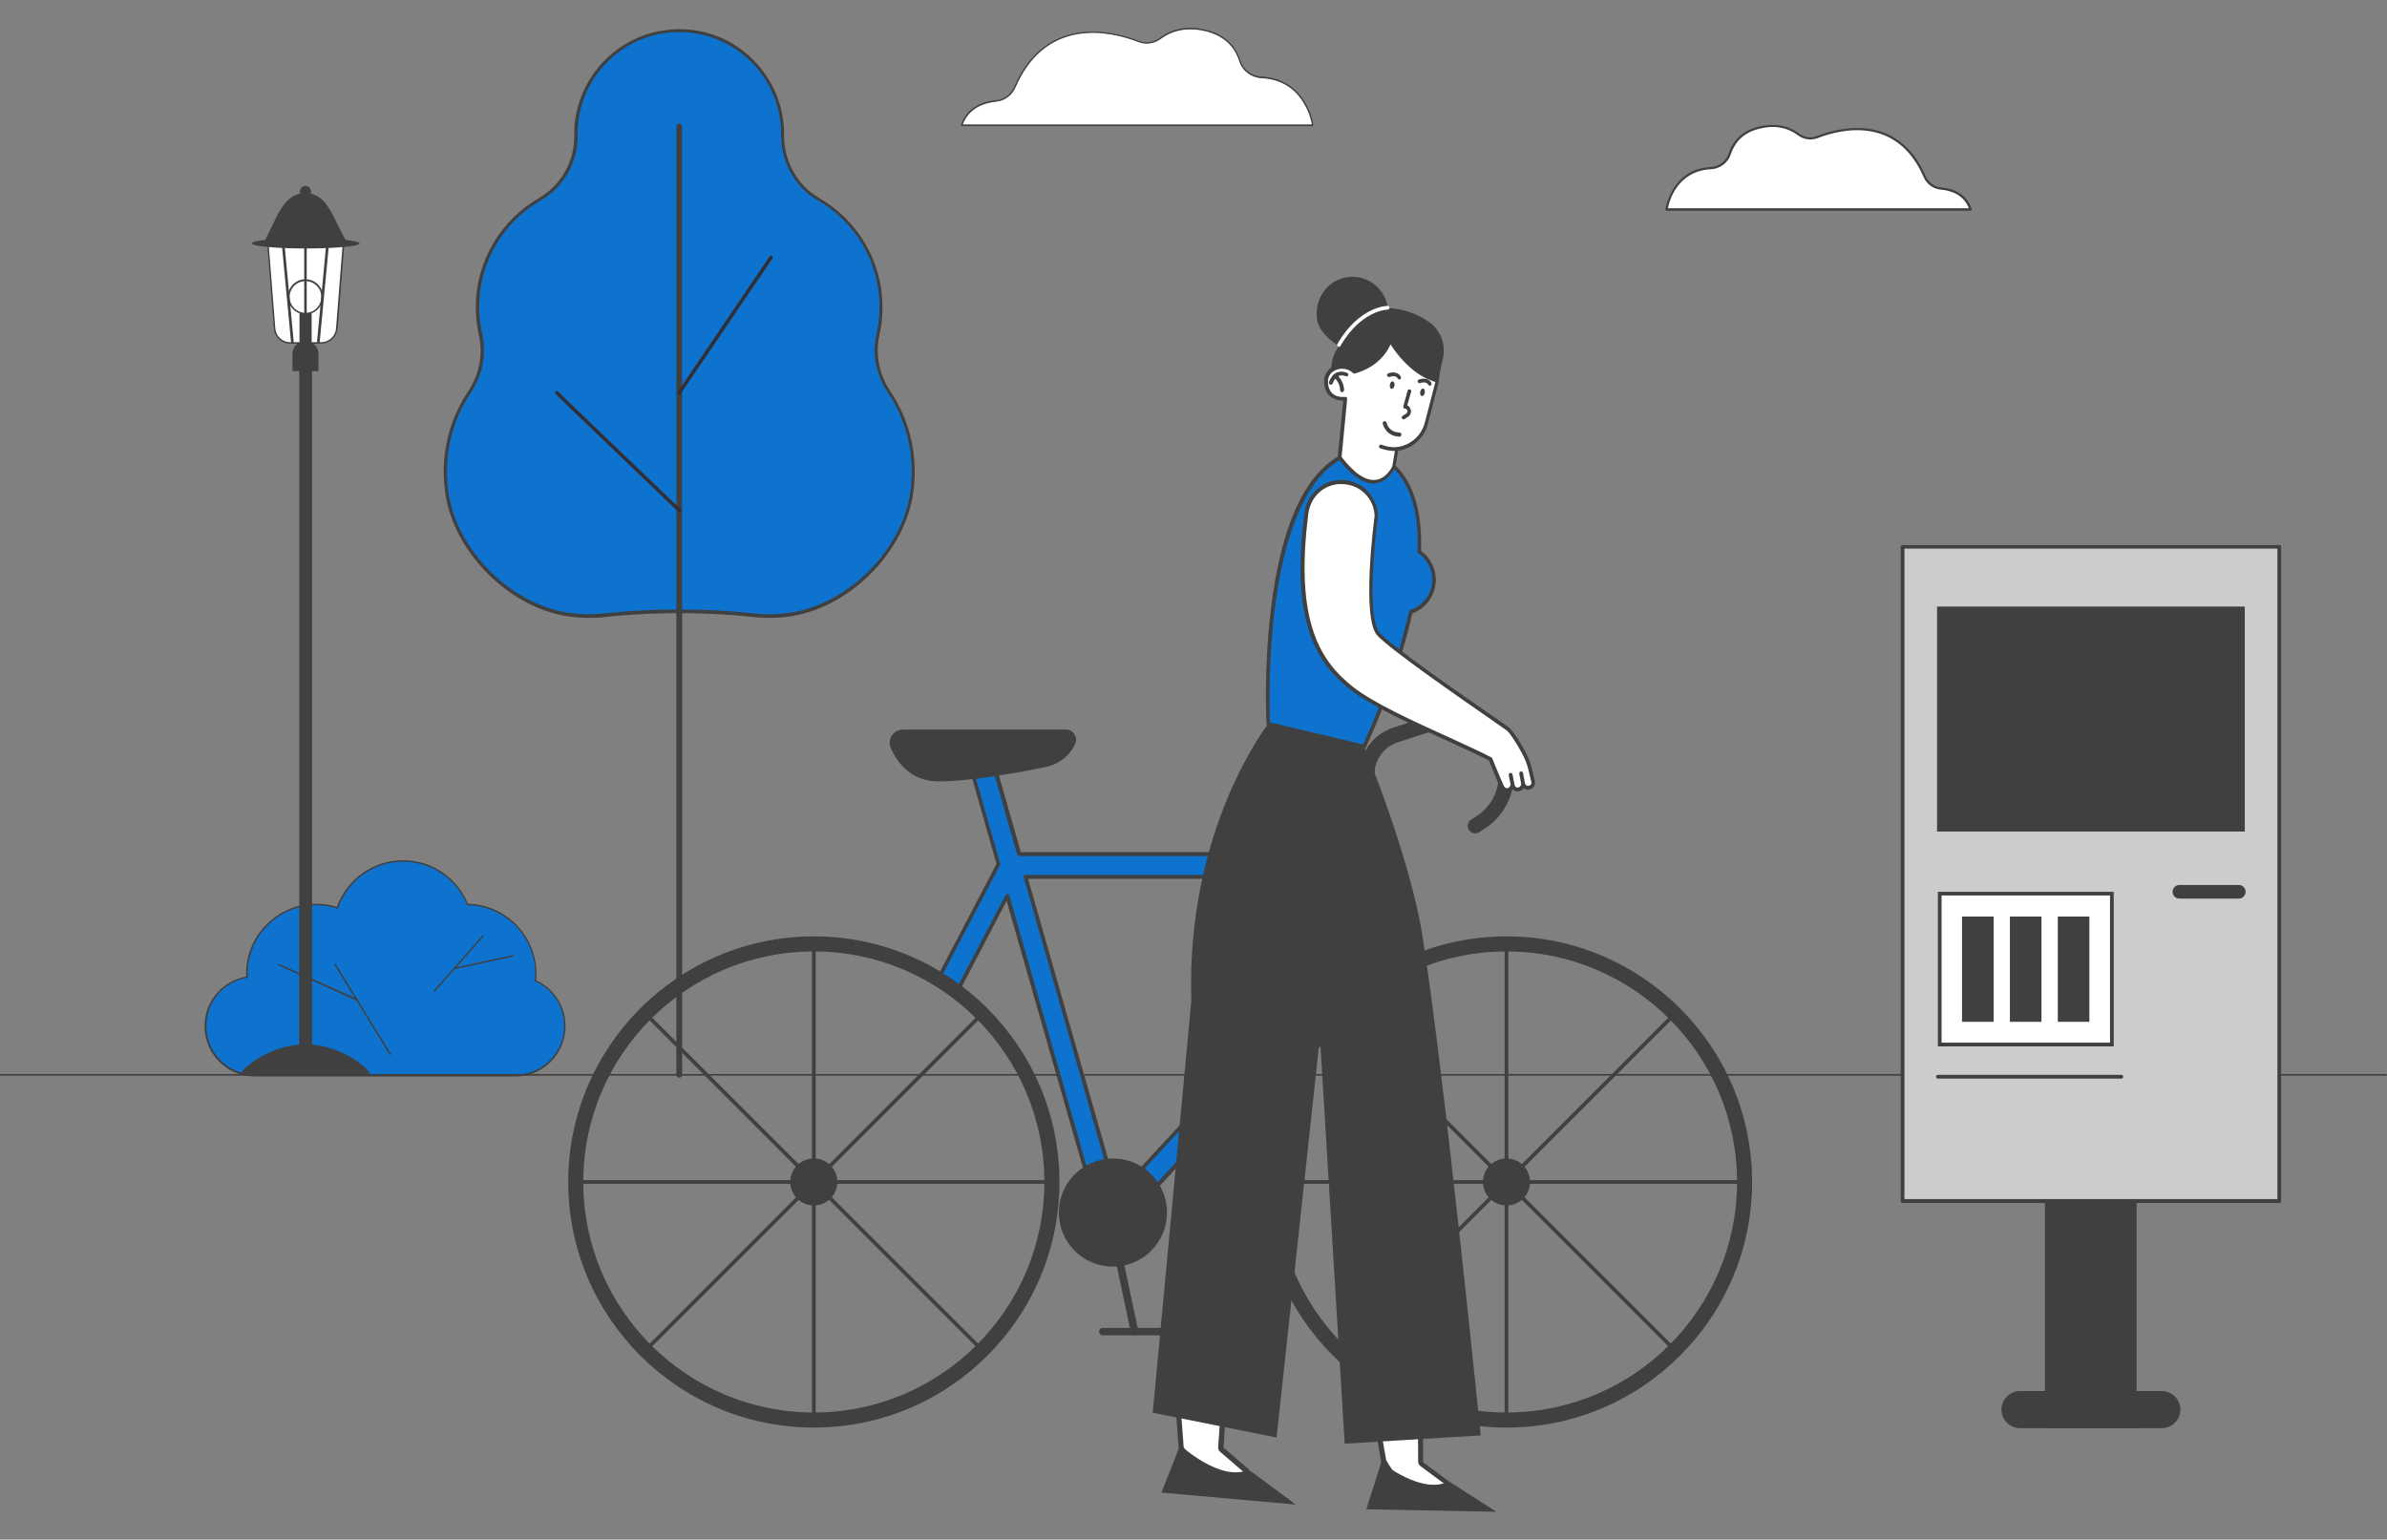 <?xml version="1.0" encoding="utf-8"?>
<!-- Generator: Adobe Illustrator 26.4.1, SVG Export Plug-In . SVG Version: 6.00 Build 0)  -->
<svg version="1.1" id="Layer_1" xmlns="http://www.w3.org/2000/svg" xmlns:xlink="http://www.w3.org/1999/xlink" x="0px" y="0px"
	 viewBox="0 0 1156.5 746" style="enable-background:new 0 0 1156.5 746;" xml:space="preserve">
<rect x="0" y="0" width="1156.5" height="746" fill="#808080" stroke="none"/>
<style type="text/css">
	.st0{fill:#7EB548;}
	.st1{fill:#404040;}
	.st2{fill:#FFFFFF;stroke:#000000;stroke-width:2;stroke-miterlimit:10;}
	.st3{display:none;}
	.st4{display:inline;}
	.st5{display:inline;clip-path:url(#SVGID_00000017486931192783620590000014731338454973291424_);}
	.st6{fill:#45B0B0;}
	.st7{fill:#53727C;}
	.st8{fill:#FFC2B6;}
	.st9{fill:#FF9B4C;}
	.st10{fill:none;stroke:#FFFFFF;stroke-width:0.808;stroke-miterlimit:10;}
	.st11{fill:#FFFFFF;}
	.st12{fill:none;stroke:#7AA1B5;stroke-width:0.808;stroke-miterlimit:10;}
	.st13{fill:#000D29;}
	.st14{fill:#F79F8B;}
	.st15{fill:none;stroke:#F79F8B;stroke-width:0.808;stroke-miterlimit:10;}
	.st16{clip-path:url(#SVGID_00000038411849743943878650000004776688745879905179_);fill:#FFFFFF;}
	.st17{clip-path:url(#SVGID_00000038411849743943878650000004776688745879905179_);fill:#1A1A1A;}
	.st18{clip-path:url(#SVGID_00000164516178922186372770000012187087836853320857_);fill:#FFFFFF;}
	.st19{clip-path:url(#SVGID_00000164516178922186372770000012187087836853320857_);fill:#1A1A1A;}
	.st20{fill:#2E2E2E;}
	.st21{fill:none;stroke:#53727C;stroke-width:0.808;stroke-miterlimit:10;}
	.st22{fill:#0D73CE;}
	.st23{fill:#E57C13;}
	.st24{fill:#312F35;}
	.st25{fill:none;stroke:#7EB548;stroke-width:5;stroke-linecap:round;stroke-linejoin:round;stroke-miterlimit:10;}
	.st26{clip-path:url(#SVGID_00000074417877787013546060000012573731348970636686_);fill:#FFFFFF;}
	.st27{clip-path:url(#SVGID_00000074417877787013546060000012573731348970636686_);fill:#034EA2;}
	.st28{clip-path:url(#SVGID_00000074417877787013546060000012573731348970636686_);fill:#FBED21;}
	.st29{clip-path:url(#SVGID_00000074417877787013546060000012573731348970636686_);}
	.st30{clip-path:url(#SVGID_00000152222217484221107680000006815699218139391914_);fill:#034EA2;}
	.st31{fill:#404040;stroke:#404040;stroke-width:0.75;stroke-miterlimit:10;}
	.st32{fill:#404040;stroke:#404040;stroke-width:2;stroke-miterlimit:10;}
	.st33{fill:#404040;stroke:#312F35;stroke-miterlimit:10;}
	.st34{fill:#CCCCCC;}
	.st35{fill:none;stroke:#0D73CE;stroke-width:5;stroke-linecap:round;stroke-linejoin:round;stroke-miterlimit:10;}
	.st36{clip-path:url(#SVGID_00000042737173527168870540000008196290275899646084_);fill:#FFFFFF;}
	.st37{clip-path:url(#SVGID_00000042737173527168870540000008196290275899646084_);fill:#034EA2;}
	.st38{clip-path:url(#SVGID_00000042737173527168870540000008196290275899646084_);fill:#FBED21;}
	.st39{clip-path:url(#SVGID_00000042737173527168870540000008196290275899646084_);}
	.st40{clip-path:url(#SVGID_00000100349232133376288550000007940031133257810867_);fill:#034EA2;}
	.st41{fill:none;stroke:#E57C13;stroke-width:5;stroke-linecap:round;stroke-linejoin:round;stroke-miterlimit:10;}
	.st42{clip-path:url(#SVGID_00000181767820022608246830000000470774074903107748_);fill:#FFFFFF;}
	.st43{clip-path:url(#SVGID_00000181767820022608246830000000470774074903107748_);fill:#034EA2;}
	.st44{clip-path:url(#SVGID_00000181767820022608246830000000470774074903107748_);fill:#FBED21;}
	.st45{clip-path:url(#SVGID_00000181767820022608246830000000470774074903107748_);}
	.st46{clip-path:url(#SVGID_00000127038854856002554790000018427008474864736914_);fill:#034EA2;}
	.st47{fill:#E6E6E6;}
	.st48{fill:none;stroke:#404040;stroke-width:1.75;stroke-linecap:round;stroke-linejoin:round;stroke-miterlimit:10;}
	.st49{clip-path:url(#SVGID_00000047038866755664004380000014572027366926987943_);}
	.st50{fill:#D8E5FF;}
	.st51{opacity:0.71;fill:#E6E6E6;}
	.st52{fill:#C5D9FF;}
	.st53{fill:url(#SVGID_00000089566971413896181800000005816857493276352170_);}
	.st54{fill:#0D73CE;stroke:#000000;stroke-width:2;stroke-miterlimit:10;}
	.st55{fill:#404040;stroke:#312F35;stroke-width:2;stroke-miterlimit:10;}
	.st56{fill:#FFFFFF;stroke:#404040;stroke-miterlimit:10;}
	.st57{fill:#404040;stroke:#404040;stroke-miterlimit:10;}
	.st58{fill:#FFFFFF;stroke:#404040;stroke-width:4.6;stroke-linecap:round;stroke-linejoin:round;stroke-miterlimit:10;}
	.st59{clip-path:url(#SVGID_00000106833995489342566810000016689709247626377118_);fill:#FFFFFF;}
	.st60{clip-path:url(#SVGID_00000106833995489342566810000016689709247626377118_);fill:#034EA2;}
	.st61{clip-path:url(#SVGID_00000106833995489342566810000016689709247626377118_);fill:#FBED21;}
	.st62{clip-path:url(#SVGID_00000106833995489342566810000016689709247626377118_);}
	.st63{clip-path:url(#SVGID_00000060710276941975778740000002079511504811773064_);fill:#034EA2;}
	.st64{fill:#1C1C1B;}
	.st65{fill:#E5E5E5;stroke:#404040;stroke-width:2;stroke-miterlimit:10;}
	.st66{fill:none;stroke:#404040;stroke-width:2;stroke-miterlimit:10;}
	.st67{clip-path:url(#SVGID_00000027572153741544473450000001076238049052079755_);}
	.st68{fill:#C6C6C6;}
	.st69{fill:#EFEFEF;}
	.st70{clip-path:url(#SVGID_00000019680121183940509050000005258507523253045376_);}
	.st71{fill:#A8A8A8;}
	.st72{fill:#1A0400;}
	.st73{fill:none;stroke:#404040;stroke-width:5;stroke-linecap:round;stroke-linejoin:round;stroke-miterlimit:10;}
	.st74{fill:#FFFFFF;stroke:#404040;stroke-width:2;stroke-miterlimit:10;}
	.st75{fill:#FFFFFF;stroke:#404040;stroke-width:3;stroke-miterlimit:10;}
	.st76{fill:#0F1628;}
	.st77{fill:#FF9C47;}
	.st78{fill:#020202;}
	.st79{fill:#FFF9FF;}
	.st80{fill:#4859D9;}
	.st81{fill:#FFB3C9;}
	.st82{fill:#249FE2;}
	.st83{fill:#FF5586;}
	.st84{fill:#E5E5E5;}
	.st85{clip-path:url(#SVGID_00000112616326740100781940000010552732068911765944_);fill:#FFFFFF;}
	.st86{clip-path:url(#SVGID_00000112616326740100781940000010552732068911765944_);fill:#034EA2;}
	.st87{clip-path:url(#SVGID_00000112616326740100781940000010552732068911765944_);fill:#FBED21;}
	.st88{clip-path:url(#SVGID_00000112616326740100781940000010552732068911765944_);}
	.st89{clip-path:url(#SVGID_00000171678681741340790480000003617151491534382241_);fill:#034EA2;}
	.st90{clip-path:url(#SVGID_00000147187794824253916710000003421513255995282604_);fill:#FFFFFF;}
	.st91{clip-path:url(#SVGID_00000147187794824253916710000003421513255995282604_);fill:#034EA2;}
	.st92{clip-path:url(#SVGID_00000147187794824253916710000003421513255995282604_);fill:#FBED21;}
	.st93{clip-path:url(#SVGID_00000147187794824253916710000003421513255995282604_);}
	.st94{clip-path:url(#SVGID_00000019677443744174081980000008648035491057978531_);fill:#034EA2;}
	.st95{clip-path:url(#SVGID_00000002373840987997613240000012288130501252895637_);}
	.st96{clip-path:url(#SVGID_00000038393642590457088810000009433833712057218197_);fill:#054B75;}
	.st97{fill:none;stroke:#404040;stroke-width:3;stroke-miterlimit:10;}
	.st98{clip-path:url(#SVGID_00000009564487937929541420000016188592632656562844_);fill:#FFFFFF;}
	.st99{clip-path:url(#SVGID_00000009564487937929541420000016188592632656562844_);fill:#034EA2;}
	.st100{clip-path:url(#SVGID_00000009564487937929541420000016188592632656562844_);fill:#FBED21;}
	.st101{clip-path:url(#SVGID_00000009564487937929541420000016188592632656562844_);}
	.st102{clip-path:url(#SVGID_00000105392589183975972620000002930295887538509708_);fill:#034EA2;}
	.st103{fill-rule:evenodd;clip-rule:evenodd;fill:none;stroke:#404040;stroke-width:2;stroke-miterlimit:10;}
	.st104{opacity:0.45;}
	.st105{clip-path:url(#SVGID_00000079466734612549378200000010120025269540224665_);fill:#FFFFFF;}
	.st106{clip-path:url(#SVGID_00000079466734612549378200000010120025269540224665_);fill:#034EA2;}
	.st107{clip-path:url(#SVGID_00000079466734612549378200000010120025269540224665_);fill:#FBED21;}
	.st108{clip-path:url(#SVGID_00000079466734612549378200000010120025269540224665_);}
	.st109{clip-path:url(#SVGID_00000112632008320738691410000005339004673652399548_);fill:#034EA2;}
</style>
<g>
	<g>
		<g>
			<path class="st22" d="M372.6,298.4c-2.4,0-4.9-0.1-7.3-0.4c-12-1.2-24.2-1.9-36.2-1.9c-9.7,0-19.4,0.4-29,1.2
				c-2.3,0.2-4.6,0.4-7.2,0.7c-2.4,0.2-4.9,0.4-7.3,0.4c-3,0-6.1-0.2-9.2-0.6c-14-1.8-28.1-9-39.5-20.4
				c-11.4-11.4-18.7-25.4-20.6-39.5c-2.2-17,1.8-34.1,11.2-48.2c5.5-8.2,7.4-18.2,5.3-27.6c-1-4.4-1.5-8.9-1.5-13.4
				c0-21.5,11.6-41.5,30.2-52.2c11-6.4,17.7-18.2,17.5-30.9c0-0.7,0-1.5,0-2.4c0.9-25,20.3-45.7,45.1-48.1c0.8-0.1,1.6-0.1,2.2-0.2
				c0.9,0,1.8-0.1,2.7-0.1c27.6,0,50.1,22.5,50.1,50.1v0.3c-0.1,13,6.6,25,17.5,31.3c18.6,10.8,30.2,30.8,30.2,52.2
				c0,4.5-0.5,9-1.5,13.4c-2.1,9.3-0.2,19.4,5.3,27.6c9.4,14,13.4,31.1,11.2,48.2c-1.8,14-9.1,28.1-20.6,39.5
				c-11.4,11.4-25.5,18.7-39.5,20.4C378.8,298.2,375.7,298.4,372.6,298.4z"/>
			<path class="st31" d="M329.1,15.2c27.5,0,49.7,22.3,49.7,49.7v0.3c-0.1,13,6.5,25.2,17.7,31.6c17.9,10.4,30,29.7,30,51.9
				c0,4.6-0.5,9-1.5,13.3c-2.2,9.6-0.1,19.7,5.4,27.9c9,13.4,13.4,30.1,11.1,47.9c-3.7,28.9-30.9,55.9-59.8,59.6
				c-3.1,0.4-6.1,0.6-9.1,0.6c-2.4,0-4.9-0.1-7.2-0.4c-12-1.3-24.2-1.9-36.3-1.9c-9.7,0-19.4,0.4-29.1,1.2c-2.4,0.2-4.8,0.4-7.2,0.7
				c-2.4,0.2-4.8,0.4-7.2,0.4c-3,0-6-0.2-9.1-0.6c-28.9-3.7-56-30.7-59.7-59.6c-2.3-17.8,2.1-34.5,11.1-47.9
				c5.5-8.2,7.5-18.3,5.4-27.9c-1-4.3-1.5-8.7-1.5-13.3c0-22.2,12-41.5,30-51.9c11.1-6.4,17.9-18.4,17.7-31.3c0-0.8,0-1.6,0-2.4
				c0.9-24.9,20.2-45.4,44.8-47.7c0.7-0.1,1.5-0.1,2.2-0.2C327.4,15.3,328.2,15.2,329.1,15.2 M329.1,14.5v0.8V14.5
				c-0.9,0-1.8,0-2.7,0.1c-0.7,0-1.4,0.1-2.3,0.2c-25.1,2.4-44.6,23.3-45.5,48.5c0,0.9,0,1.7,0,2.4c0.2,12.6-6.5,24.3-17.3,30.6
				c-9.1,5.2-16.7,12.8-22,21.8c-5.5,9.3-8.4,19.9-8.4,30.8c0,4.5,0.5,9,1.5,13.5c2.1,9.2,0.2,19.2-5.2,27.3
				c-4.6,6.9-8,14.5-9.9,22.5c-2,8.4-2.5,17.1-1.3,25.9c1.8,14.1,9.2,28.2,20.7,39.7c11.5,11.5,25.6,18.8,39.7,20.6
				c3,0.4,6.1,0.6,9.2,0.6c2.4,0,4.9-0.1,7.3-0.4c2.6-0.3,5-0.5,7.2-0.7c9.6-0.8,19.3-1.2,29-1.2c12,0,24.2,0.6,36.2,1.9
				c2.4,0.2,4.9,0.4,7.3,0.4c3.1,0,6.2-0.2,9.2-0.6c14.1-1.8,28.2-9.1,39.7-20.6c11.5-11.5,18.8-25.6,20.7-39.7
				c1.1-8.8,0.7-17.5-1.3-25.9c-1.9-8.1-5.3-15.6-9.9-22.5c-5.4-8.1-7.4-18.1-5.3-27.3c1-4.4,1.5-8.9,1.5-13.5
				c0-10.8-2.9-21.5-8.4-30.8c-5.3-9-12.9-16.5-22-21.8c-10.8-6.2-17.4-18.1-17.3-31V65c0-13.5-5.3-26.2-14.8-35.7
				C355.3,19.7,342.6,14.5,329.1,14.5L329.1,14.5z"/>
		</g>
		<g>
			<path class="st32" d="M329.1,521.2c-0.2,0-0.4-0.2-0.4-0.4V61.3c0-0.2,0.2-0.4,0.4-0.4c0.2,0,0.4,0.2,0.4,0.4v459.6
				C329.5,521.1,329.3,521.2,329.1,521.2z"/>
		</g>
		<g>
			<path class="st33" d="M329.1,190.7c-0.1,0-0.1,0-0.2-0.1c-0.2-0.1-0.2-0.4-0.1-0.5l44.5-65.6c0.1-0.2,0.4-0.2,0.5-0.1
				c0.2,0.1,0.2,0.4,0.1,0.5l-44.5,65.6C329.4,190.6,329.2,190.7,329.1,190.7z"/>
		</g>
		<g>
			<path class="st33" d="M329.1,247.6c-0.1,0-0.2,0-0.3-0.1l-59.3-56.9c-0.2-0.1-0.2-0.4,0-0.5c0.1-0.2,0.4-0.2,0.5,0l59.3,56.9
				c0.2,0.1,0.2,0.4,0,0.5C329.3,247.6,329.2,247.6,329.1,247.6z"/>
		</g>
	</g>
	<g>
		<g>
			<path class="st22" d="M123.5,521.2c-13.2,0-24-10.8-24-24c0-11.7,8.6-21.8,20.1-23.7c0-0.6,0-1.1,0-1.6
				c0-18.5,15.1-33.6,33.6-33.6c3.5,0,7,0.5,10.3,1.6c4.7-13.6,17.4-22.7,31.8-22.7c13.9,0,26.1,8.3,31.2,21.1
				c18.3,0.3,33.1,15.3,33.1,33.6c0,1.1-0.1,2.3-0.2,3.4c8.6,3.9,14.2,12.4,14.2,21.9c0,13.2-10.8,24-24,24H123.5z"/>
			<path class="st1" d="M195.3,417.5c14.1,0,26.1,8.8,31,21.1c18.2,0.2,33,15,33,33.2c0,1.2-0.1,2.4-0.2,3.6
				c8.4,3.6,14.2,12,14.2,21.7c0,13.1-10.6,23.6-23.6,23.6c-10.3,0-115.5,0-126.1,0c-13.1,0-23.6-10.6-23.6-23.6
				c0-11.9,8.7-21.7,20.1-23.4c0-0.6-0.1-1.3-0.1-1.9c0-18.4,14.9-33.2,33.2-33.2c3.7,0,7.2,0.6,10.5,1.7
				C168.1,427.1,180.6,417.5,195.3,417.5 M195.3,416.8c-14.5,0-27.2,9.1-32.1,22.6c-3.2-1-6.6-1.5-10-1.5c-18.8,0-34,15.3-34,34
				c0,0.4,0,0.9,0,1.3c-5.5,1-10.5,3.8-14.1,8c-3.9,4.4-6,10.1-6,16c0,13.5,10.9,24.4,24.4,24.4h126.1c13.5,0,24.4-10.9,24.4-24.4
				c0-9.5-5.5-18.2-14.2-22.2c0.1-1.1,0.1-2.1,0.1-3.2c0-9-3.5-17.5-9.9-23.9c-6.2-6.3-14.5-9.8-23.3-10
				c-2.5-6.1-6.7-11.3-12.1-15.1C209,418.9,202.3,416.8,195.3,416.8L195.3,416.8z"/>
		</g>
		<g>
			<path class="st1" d="M189,511.1c-0.1,0-0.3-0.1-0.3-0.2l-26.6-43.3c-0.1-0.2-0.1-0.4,0.1-0.5c0.2-0.1,0.4-0.1,0.5,0.1l26.6,43.3
				c0.1,0.2,0.1,0.4-0.1,0.5C189.1,511.1,189.1,511.1,189,511.1z"/>
		</g>
		<g>
			<path class="st1" d="M210.5,480.5c-0.1,0-0.2,0-0.3-0.1c-0.2-0.1-0.2-0.4,0-0.5l23.5-26.6c0.1-0.2,0.4-0.2,0.5,0
				c0.2,0.1,0.2,0.4,0,0.5l-23.5,26.6C210.7,480.4,210.6,480.5,210.5,480.5z"/>
		</g>
		<g>
			<path class="st1" d="M172.8,484.8c-0.1,0-0.1,0-0.2,0L135,467.8c-0.2-0.1-0.3-0.3-0.2-0.5c0.1-0.2,0.3-0.3,0.5-0.2l37.7,16.9
				c0.2,0.1,0.3,0.3,0.2,0.5C173.1,484.7,173,484.8,172.8,484.8z"/>
		</g>
		<g>
			<path class="st1" d="M220.1,469.6c-0.2,0-0.3-0.1-0.4-0.3c0-0.2,0.1-0.4,0.3-0.4l28.5-6.1c0.2,0,0.4,0.1,0.4,0.3
				c0,0.2-0.1,0.4-0.3,0.4L220.1,469.6C220.2,469.6,220.1,469.6,220.1,469.6z"/>
		</g>
	</g>
	<g>
		<path class="st1" d="M1156.1,521.2H0.3c-0.2,0-0.3-0.2-0.3-0.4c0-0.2,0.2-0.4,0.3-0.4h1155.8c0.2,0,0.3,0.2,0.3,0.4
			C1156.5,521.1,1156.3,521.2,1156.1,521.2z"/>
	</g>
	<g>
		<path class="st11" d="M466,60.7c2.9-8.8,10.8-11.2,16.5-11.7c4-0.4,7.6-2.9,9.2-6.6c15.2-34.9,46.6-27.4,60-22.2
			c3.6,1.4,7.5,0.8,10.6-1.5c4.2-3.2,11.6-6.5,22.6-3.6c9.9,2.6,14.1,9.1,15.8,14.5c1.5,4.6,5.7,7.7,10.5,8
			c21.9,1.2,24.8,23.2,24.8,23.2H466z"/>
		<path class="st1" d="M636.1,61.1H466c-0.1,0-0.2-0.1-0.3-0.2c-0.1-0.1-0.1-0.2-0.1-0.3c1.6-4.9,5.9-11,16.8-12
			c3.9-0.3,7.3-2.8,8.9-6.4c15.4-35.3,47.4-27.5,60.5-22.4c3.4,1.3,7.2,0.8,10.2-1.5c4.3-3.3,11.8-6.6,22.9-3.7
			c10.3,2.7,14.4,9.5,16.1,14.8c1.4,4.4,5.5,7.5,10.2,7.7c11.5,0.6,17.7,7,20.9,12.2c3.5,5.7,4.2,11.1,4.2,11.3c0,0.1,0,0.2-0.1,0.3
			C636.3,61,636.2,61.1,636.1,61.1z M466.5,60.3h169.1c-0.2-1.4-1.2-6-4.1-10.6c-4.5-7.4-11.4-11.4-20.3-11.8
			c-5-0.3-9.4-3.6-10.8-8.3c-1.6-5.1-5.6-11.6-15.6-14.3c-10.8-2.8-18.1,0.4-22.3,3.5c-3.2,2.4-7.3,3-10.9,1.6
			c-7.2-2.8-18.1-5.7-29.2-3.9c-13.6,2.2-23.9,10.9-30.4,25.9c-1.7,3.9-5.3,6.5-9.5,6.9C476.9,49.9,469.5,52.2,466.5,60.3z"/>
	</g>
	<g>
		<path class="st11" d="M954.6,101.5c-2.5-7.6-9.3-9.7-14.3-10.2c-3.5-0.3-6.6-2.5-8-5.7c-13.1-30.2-40.4-23.7-52-19.2
			c-3.1,1.2-6.5,0.7-9.2-1.3c-3.6-2.8-10.1-5.6-19.6-3.1c-8.6,2.3-12.2,7.9-13.7,12.6c-1.3,4-4.9,6.7-9.1,6.9
			c-19,1-21.5,20.1-21.5,20.1H954.6z"/>
		<path class="st1" d="M954.6,102.1H807.4c-0.2,0-0.3-0.1-0.4-0.2c-0.1-0.1-0.2-0.3-0.1-0.4c0-0.2,2.8-19.6,22-20.6
			c4-0.2,7.4-2.8,8.6-6.5c1.5-4.6,5.1-10.6,14.1-12.9c9.7-2.5,16.3,0.3,20.1,3.2c2.5,1.9,5.7,2.4,8.6,1.2
			c11.4-4.4,39.3-11.2,52.7,19.5c1.3,3,4.2,5.1,7.5,5.4c5.3,0.5,12.2,2.7,14.8,10.5c0.1,0.2,0,0.4-0.1,0.5
			C955,102,954.8,102.1,954.6,102.1z M808.1,100.9h145.8c-2.6-6.7-8.8-8.6-13.5-9c-3.7-0.3-7-2.7-8.4-6.1
			c-13-29.9-40.2-23.2-51.3-18.9c-3.3,1.3-6.9,0.7-9.7-1.4c-3.6-2.7-9.8-5.5-19.1-3c-8.5,2.2-11.9,7.9-13.3,12.2
			c-1.3,4.1-5.2,7.1-9.6,7.3C812.5,82.8,808.7,97.7,808.1,100.9z"/>
	</g>
	<g>
		<rect x="145" y="170.2" class="st1" width="6.2" height="347.3"/>
		<path class="st1" d="M179.5,520.9c0,0-14.1,0-31.5,0s-31.7,0-31.7,0c0-2.6,14.3-14.9,31.7-14.9S179.5,518.2,179.5,520.9z"/>
		<g>
			<g>
				<path class="st11" d="M155.6,166.1h-15c-3.9,0-7.2-3-7.5-7l-3.3-42.1h36.7l-3.3,42.1C162.8,163.1,159.5,166.1,155.6,166.1z"/>
				<path class="st1" d="M155.6,166.5h-15c-4.1,0-7.6-3.2-7.9-7.3l-3.3-42.1c0-0.1,0-0.2,0.1-0.3c0.1-0.1,0.2-0.1,0.3-0.1h36.7
					c0.1,0,0.2,0,0.3,0.1c0.1,0.1,0.1,0.2,0.1,0.3l-3.3,42.1C163.1,163.3,159.7,166.5,155.6,166.5z M130.1,117.5l3.3,41.7
					c0.3,3.7,3.4,6.6,7.2,6.6h15c3.7,0,6.9-2.9,7.2-6.6l3.3-41.7H130.1z"/>
			</g>
			<g>
				<circle class="st11" cx="148" cy="143.9" r="8.1"/>
				<path class="st1" d="M148,152.3c-4.7,0-8.5-3.8-8.5-8.5c0-4.7,3.8-8.5,8.5-8.5c4.7,0,8.5,3.8,8.5,8.5
					C156.5,148.5,152.7,152.3,148,152.3z M148,136.2c-4.2,0-7.7,3.5-7.7,7.7s3.5,7.7,7.7,7.7c4.2,0,7.7-3.5,7.7-7.7
					S152.3,136.2,148,136.2z"/>
			</g>
			<rect x="145.1" y="151.7" class="st1" width="5.9" height="14.3"/>
			<path class="st1" d="M174.2,117.9c0,1.4-11.7,2.5-26.1,2.5s-26.1-1.1-26.1-2.5c0-1.4,11.7-2.5,26.1-2.5S174.2,116.6,174.2,117.9z
				"/>
			<path class="st1" d="M168,117.1c-6.9-11.2-9-23.5-20-23.5c-11,0-13.5,11.7-20,23.5H168z"/>
			<path class="st1" d="M150.7,92.8c0,1.5-1.2,2.7-2.7,2.7c-1.5,0-2.7-1.2-2.7-2.7c0-1.5,1.2-2.7,2.7-2.7
				C149.5,90.1,150.7,91.3,150.7,92.8z"/>
			<g>
				<path class="st1" d="M141.6,166.3c-0.3,0-0.6-0.3-0.6-0.6l-4.4-46.6c0-0.4,0.2-0.7,0.6-0.7c0.4,0,0.7,0.2,0.7,0.6l4.4,46.6
					C142.3,166,142,166.3,141.6,166.3C141.6,166.3,141.6,166.3,141.6,166.3z"/>
			</g>
			<g>
				<path class="st1" d="M154.2,166.3C154.2,166.3,154.1,166.3,154.2,166.3c-0.4,0-0.7-0.4-0.6-0.7l4.4-46.6c0-0.4,0.4-0.6,0.7-0.6
					c0.4,0,0.6,0.3,0.6,0.7l-4.4,46.6C154.8,166.1,154.5,166.3,154.2,166.3z"/>
			</g>
			<g>
				<path class="st1" d="M148,166.3c-0.4,0-0.6-0.3-0.6-0.6v-46.6c0-0.4,0.3-0.6,0.6-0.6c0.4,0,0.6,0.3,0.6,0.6v46.6
					C148.7,166.1,148.4,166.3,148,166.3z"/>
			</g>
		</g>
		<path class="st1" d="M154.3,179.8h-12.6v-8.3c0-3.5,2.8-6.3,6.3-6.3l0,0c3.5,0,6.3,2.8,6.3,6.3V179.8z"/>
	</g>
	<g>
		<g>
			<path class="st1" d="M729.9,691.7c-65.6,0-119-53.4-119-119c0-65.6,53.4-119,119-119c65.6,0,119,53.4,119,119
				C848.9,638.3,795.6,691.7,729.9,691.7z M729.9,461c-61.6,0-111.7,50.1-111.7,111.7c0,61.6,50.1,111.7,111.7,111.7
				c61.6,0,111.7-50.1,111.7-111.7C841.6,511.1,791.5,461,729.9,461z"/>
		</g>
		<circle class="st1" cx="394.3" cy="572.7" r="11.4"/>
		<circle class="st1" cx="729.9" cy="572.7" r="11.4"/>
		<g>
			<path class="st1" d="M687.8,469.6c-1.5,0-3-1-3.5-2.5c-0.6-1.9-7.3-25.2-17.5-60.5l-7.2-24.9c-3.6-12.4,3.3-25.3,15.6-29.2
				l18.4-5.9c14.5-4.7,30.4,2.2,36.9,16.1c6.6,13.9,1.7,30.7-11.3,38.9l-2.5,1.6c-1.7,1.1-4,0.6-5-1.1c-1.1-1.7-0.6-4,1.1-5l2.5-1.6
				c9.9-6.3,13.6-19,8.6-29.6c-5-10.5-17-15.8-28.1-12.2l-18.4,5.9c-8.5,2.7-13.3,11.6-10.8,20.2l7.2,24.9
				c7.8,27.3,16.7,58.3,17.4,60.2c0.6,1.9-0.4,4-2.3,4.6C688.5,469.6,688.2,469.6,687.8,469.6z"/>
		</g>
		<g>
			<g>
				<path class="st22" d="M537.2,595.7c-1.9-0.5-3.5-1.9-4-3.8l-45.1-157.8l-23.9,45.5c-1.3,2.4-11.4-1.9-9.9-4.8l29.4-56
					l-12.3-43.2c-0.8-2.9,0.6-6,3.4-7c3-1,6.2,0.7,7.1,3.7l11.9,41.6h179.1c2.4,0,4.6,1.6,5.3,4l5.7,19.6c0.5,1.8,0.1,3.8-1.2,5.2
					l-140,151.4c-1.1,1.1-2.5,1.8-4,1.8C538,595.9,537.6,595.8,537.2,595.7z M668.7,424.9H496.9L541,579.5l131.3-141.9L668.7,424.9z
					"/>
				<path class="st1" d="M538.4,596.8c-0.5,0-1-0.1-1.5-0.2c-2.2-0.5-4-2.2-4.7-4.5l-44.5-155.6L465,480c-0.3,0.5-0.9,1.1-2.3,1.2
					c-2.6,0-7.5-1.9-8.9-4.3c-0.6-0.9-0.6-1.8-0.2-2.6l29.2-55.7l-12.2-42.9c-1-3.4,0.8-7,4-8.1c1.7-0.6,3.5-0.4,5.1,0.4
					c1.6,0.8,2.7,2.2,3.2,3.9l11.7,41h178.4c2.8,0,5.4,1.9,6.2,4.6l5.7,19.6c0.6,2.1,0.1,4.5-1.5,6.1l-140,151.4
					C541.9,596,540.2,596.8,538.4,596.8z M488.1,433.2C488.1,433.2,488.1,433.2,488.1,433.2c0.5,0,0.8,0.3,0.9,0.7L534,591.6
					c0.5,1.6,1.7,2.8,3.3,3.2c0,0,0,0,0,0c1.6,0.4,3.3-0.1,4.4-1.3l140-151.4c1.1-1.2,1.5-2.8,1-4.4l-5.7-19.6
					c-0.6-1.9-2.4-3.3-4.4-3.3H493.7c-0.4,0-0.8-0.3-0.9-0.7L481,372.5c-0.3-1.2-1.2-2.2-2.3-2.8c-1.1-0.6-2.4-0.7-3.6-0.3
					c-2.3,0.8-3.5,3.4-2.8,5.9l12.3,43.2c0.1,0.2,0,0.5-0.1,0.7l-29.4,56c0,0.1-0.2,0.3,0.1,0.8c1,1.6,5.1,3.5,7.3,3.4
					c0.6,0,0.7-0.2,0.8-0.2l23.9-45.5C487.4,433.4,487.7,433.2,488.1,433.2z M541,580.4c-0.1,0-0.1,0-0.2,0
					c-0.3-0.1-0.6-0.3-0.7-0.6L496,425.1c-0.1-0.3,0-0.6,0.1-0.8c0.2-0.2,0.4-0.4,0.7-0.4h171.8c0.4,0,0.8,0.3,0.9,0.7l3.7,12.7
					c0.1,0.3,0,0.6-0.2,0.9L541.7,580.1C541.5,580.3,541.3,580.4,541,580.4z M498.1,425.8l43.4,151.9l129.8-140.4l-3.3-11.5H498.1z"
					/>
			</g>
		</g>
		<path class="st1" d="M513,587.5c0,14.5,11.7,26.2,26.2,26.2c14.5,0,26.2-11.7,26.2-26.2c0-14.5-11.7-26.2-26.2-26.2
			C524.7,561.4,513,573.1,513,587.5z"/>
		<g>
			<path class="st1" d="M549.7,647c-0.8,0-1.6-0.6-1.8-1.4l-10.6-50c-0.2-1,0.4-2,1.4-2.2c1-0.2,2,0.4,2.2,1.4l10.6,50
				c0.2,1-0.4,2-1.4,2.2C550,647,549.9,647,549.7,647z"/>
		</g>
		<g>
			<path class="st1" d="M565.3,647h-31c-1,0-1.8-0.8-1.8-1.8c0-1,0.8-1.8,1.8-1.8h31c1,0,1.8,0.8,1.8,1.8
				C567.1,646.1,566.3,647,565.3,647z"/>
		</g>
		<path class="st1" d="M516.5,353.5h-78.9c-4.8,0-8,4.9-5.9,9.3c3.3,7.1,10,15.8,22.9,15.8c16.4,0,40.7-4.6,52.1-7
			c6.2-1.3,11.7-5.4,14.2-11.2c0-0.1,0.1-0.2,0.1-0.2C522.3,357,519.9,353.5,516.5,353.5z"/>
		<g>
			<path class="st1" d="M394.3,691.7c-65.6,0-119-53.4-119-119c0-65.6,53.4-119,119-119c65.6,0,119,53.4,119,119
				C513.3,638.3,460,691.7,394.3,691.7z M394.3,461c-61.6,0-111.7,50.1-111.7,111.7c0,61.6,50.1,111.7,111.7,111.7
				c61.6,0,111.7-50.1,111.7-111.7C506,511.1,455.9,461,394.3,461z"/>
		</g>
		<g>
			<path class="st1" d="M394.3,689c-0.5,0-0.9-0.4-0.9-0.9V457.4c0-0.5,0.4-0.9,0.9-0.9c0.5,0,0.9,0.4,0.9,0.9v230.7
				C395.2,688.6,394.8,689,394.3,689z"/>
		</g>
		<g>
			<path class="st1" d="M509.7,573.6H279c-0.5,0-0.9-0.4-0.9-0.9c0-0.5,0.4-0.9,0.9-0.9h230.7c0.5,0,0.9,0.4,0.9,0.9
				C510.6,573.2,510.2,573.6,509.7,573.6z"/>
		</g>
		<g>
			<path class="st1" d="M312.8,655.2c-0.2,0-0.5-0.1-0.6-0.3c-0.4-0.4-0.4-0.9,0-1.3l163.1-163.1c0.4-0.4,0.9-0.4,1.3,0
				c0.4,0.4,0.4,0.9,0,1.3L313.4,654.9C313.2,655.1,313,655.2,312.8,655.2z"/>
		</g>
		<g>
			<path class="st1" d="M475.9,655.2c-0.2,0-0.5-0.1-0.6-0.3L312.1,491.8c-0.4-0.4-0.4-0.9,0-1.3c0.4-0.4,0.9-0.4,1.3,0l163.1,163.1
				c0.4,0.4,0.4,0.9,0,1.3C476.4,655.1,476.1,655.2,475.9,655.2z"/>
		</g>
		<g>
			<path class="st1" d="M729.9,689c-0.5,0-0.9-0.4-0.9-0.9V457.4c0-0.5,0.4-0.9,0.9-0.9c0.5,0,0.9,0.4,0.9,0.9v230.7
				C730.9,688.6,730.5,689,729.9,689z"/>
		</g>
		<g>
			<path class="st1" d="M845.3,573.6H614.6c-0.5,0-0.9-0.4-0.9-0.9c0-0.5,0.4-0.9,0.9-0.9h230.7c0.5,0,0.9,0.4,0.9,0.9
				C846.2,573.2,845.8,573.6,845.3,573.6z"/>
		</g>
		<g>
			<path class="st1" d="M648.4,655.2c-0.2,0-0.5-0.1-0.6-0.3c-0.4-0.4-0.4-0.9,0-1.3l163.1-163.1c0.4-0.4,0.9-0.4,1.3,0
				c0.4,0.4,0.4,0.9,0,1.3L649,654.9C648.9,655.1,648.6,655.2,648.4,655.2z"/>
		</g>
		<g>
			<path class="st1" d="M811.5,655.2c-0.2,0-0.5-0.1-0.6-0.3L647.7,491.8c-0.4-0.4-0.4-0.9,0-1.3c0.4-0.4,0.9-0.4,1.3,0l163.1,163.1
				c0.4,0.4,0.4,0.9,0,1.3C812,655.1,811.7,655.2,811.5,655.2z"/>
		</g>
	</g>
	<g>
		<g>
			<g>
				<g>
					<path class="st11" d="M594.9,720.3c-10.9,1.6-21.3-16.5-22.5-18.8l-2.6-34.6l24.1,0.5l-2.2,34c0,0.4,0.1,0.8,0.4,1l11.9,10.2
						c0.1,0.6,0.3,2.1-0.6,3.6c-1.2,2-4,3.3-7.9,4L594.9,720.3z"/>
					<path class="st1" d="M571,668.3l21.4,0.4l-2.2,32.6c-0.1,0.8,0.3,1.6,0.9,2.1l11.5,9.9c0,0.5,0,1.4-0.5,2.3
						c-1,1.7-3.4,2.8-7.1,3.4l-0.4,0.1c-8.6,1.2-17.9-12.1-21.1-17.9L571,668.3 M568.3,665.7l2.8,36.3c0,0,11.3,21.4,24,19.6
						c0.1,0,0.3,0,0.4-0.1c12.1-1.9,9.5-9.6,9.5-9.6l-12.2-10.5l2.3-35.3L568.3,665.7L568.3,665.7z"/>
				</g>
				<path class="st1" d="M605,712.1c-13.7,6.2-33.2-11.9-33.2-11.9l-9.1,23l65.1,5.8L605,712.1z"/>
			</g>
			<g>
				<path class="st11" d="M691,726.5c-9.9,0-19.6-16.7-20.6-18.6l-5.9-34.3l23.7-3.5l0.2,38.1c0,0.4,0.2,0.7,0.5,1l12.1,9
					c0.2,0.6,0.4,2-0.4,3.6c-1.1,2-3.8,3.6-7.8,4.4C692.1,726.5,691.6,726.5,691,726.5z"/>
				<path class="st1" d="M686.9,671.6l0.2,36.7c0,0.8,0.4,1.5,1,2l11.8,8.7c0.1,0.5,0.1,1.4-0.4,2.3c-0.9,1.7-3.3,3-6.9,3.8
					c-0.5,0.1-1,0.2-1.5,0.2c-7.9,0-16.5-12.5-19.5-17.8l-5.7-32.8L686.9,671.6 M689.3,668.8l-26.3,3.9l6.2,35.7
					c0,0,10.5,19.4,21.8,19.4c0.7,0,1.3-0.1,2-0.2c12-2.6,8.9-9.9,8.9-9.9l-12.4-9.2L689.3,668.8L689.3,668.8z"/>
			</g>
			<g>
				<path class="st22" d="M614.4,350.7c0,0-5.6-106,34.6-129.1l26.4,4.4c9.7,9.5,12.8,24.5,12.1,41.2c4.7,3.2,7.6,8.7,7.1,14.7
					c-0.5,6.8-5.1,12.3-11.2,14.3c-7.5,33.8-22.6,65.4-22.6,65.4L614.4,350.7z"/>
				<path class="st1" d="M660.9,362.6c-0.1,0-0.1,0-0.2,0l-46.4-11c-0.4-0.1-0.7-0.4-0.7-0.8c0-0.3-1.4-26.9,2.2-56
					c4.8-39.3,15.9-64.1,32.8-73.8c0.2-0.1,0.4-0.1,0.6-0.1l26.4,4.4c0.2,0,0.4,0.1,0.5,0.2c8.9,8.7,13,22.6,12.4,41.4
					c4.8,3.5,7.5,9.3,7.1,15.3c-0.5,6.8-4.9,12.6-11.3,15c-7.5,33.3-22.5,64.8-22.6,65.1C661.5,362.4,661.2,362.6,660.9,362.6z
					 M615.3,350l45.1,10.7c2.2-4.7,15.5-33.9,22.3-64.5c0.1-0.3,0.3-0.6,0.6-0.7c6-2,10.1-7.3,10.6-13.5c0.4-5.5-2.2-10.8-6.7-13.9
					c-0.3-0.2-0.4-0.5-0.4-0.8c0.7-18.3-3.2-31.9-11.6-40.3l-25.8-4.3C611.9,244.5,614.9,340.9,615.3,350z"/>
			</g>
			<g>
				<path class="st11" d="M649,221.7l2.8-28.6c0,0-9.3,1.3-9.3-8.4c0-3.6,2.6-5.7,3.8-6.2l7.5-23.7l44.5,12.3l-2,18l-5.1,19.6
					c-1.6,6.8-7.1,11.6-13.5,12.7l-0.8,0.1l-1.4,8.5C675.5,226.1,667,245.2,649,221.7z"/>
				<path class="st1" d="M665.5,234.3c-5.3,0-11-4.1-17.2-12.1c-0.1-0.2-0.2-0.4-0.2-0.6l2.7-27.5c-1.5,0-4.2-0.3-6.4-2.1
					c-1.9-1.6-2.8-4.1-2.9-7.3c0-3.8,2.6-6.1,3.9-6.8l7.4-23.3c0.1-0.5,0.6-0.7,1.1-0.6l44.5,12.3c0.4,0.1,0.7,0.5,0.7,1l-2.1,18
					l-5.1,19.7c-1.6,6.9-7.2,12.2-14.3,13.4l-0.2,0l-1.3,7.8c0,0.1,0,0.1-0.1,0.2c-0.1,0.3-3.2,7.1-9.6,7.8
					C666.3,234.3,665.9,234.3,665.5,234.3z M650,221.4c6.1,7.9,11.7,11.7,16.5,11.1c5.1-0.6,7.8-5.9,8.1-6.7l1.4-8.4
					c0.1-0.4,0.4-0.7,0.8-0.8l0.8-0.1c6.3-1.1,11.3-5.8,12.8-12l5.1-19.6l1.9-17.1L654.4,156l-7.3,22.9c-0.1,0.3-0.3,0.5-0.5,0.6
					c-0.6,0.3-3.2,2-3.2,5.3c0,2.6,0.8,4.6,2.2,5.9c2.4,2.1,6,1.6,6,1.6c0.3,0,0.6,0,0.8,0.2c0.2,0.2,0.3,0.5,0.3,0.8L650,221.4z"/>
			</g>
			<path class="st1" d="M688.1,189.8c-0.2,1,0.1,1.9,0.7,2.1c0.6,0.1,1.3-0.5,1.5-1.5c0.2-1-0.1-1.9-0.7-2.1
				C689,188.1,688.3,188.8,688.1,189.8z"/>
			<path class="st1" d="M673.4,186.3c-0.2,1,0.1,1.9,0.7,2.1s1.3-0.5,1.5-1.5c0.2-1-0.1-1.9-0.7-2.1
				C674.3,184.6,673.6,185.3,673.4,186.3z"/>
			<g>
				<path class="st1" d="M680.1,203.2c-0.3,0-0.6-0.1-0.8-0.4c-0.3-0.4-0.2-1,0.3-1.3l1.7-1.1c0.6-0.4,0.7-1,0.6-1.4
					c-0.1-0.4-0.5-1-1.2-1c-0.3,0-0.5-0.2-0.7-0.4c-0.1-0.2-0.2-0.5-0.1-0.8l2.1-7.5c0.1-0.5,0.6-0.8,1.1-0.6
					c0.5,0.1,0.8,0.6,0.6,1.1l-1.9,6.6c0.9,0.4,1.5,1.2,1.7,2.2c0.3,1.3-0.2,2.7-1.4,3.4l-1.7,1.1
					C680.4,203.2,680.3,203.2,680.1,203.2z"/>
			</g>
			<g>
				<path class="st1" d="M644.7,186.4c-0.1,0-0.2,0-0.3-0.1c-0.5-0.2-0.7-0.7-0.5-1.2c0.9-2.5,2.3-4.1,4.1-4.7
					c2.4-0.9,4.7,0.3,4.8,0.3c0.4,0.2,0.6,0.8,0.4,1.2c-0.2,0.4-0.8,0.6-1.2,0.4c0,0-1.6-0.8-3.3-0.2c-1.3,0.5-2.3,1.7-3,3.7
					C645.5,186.2,645.1,186.4,644.7,186.4z"/>
			</g>
			<g>
				<path class="st1" d="M650.2,190c-0.5,0-0.9-0.4-0.9-0.9c0-3.9-3-6.2-3-6.2c-0.4-0.3-0.5-0.9-0.2-1.3c0.3-0.4,0.9-0.5,1.3-0.2
					c0.2,0.1,3.7,2.8,3.8,7.6C651.2,189.6,650.7,190,650.2,190C650.2,190,650.2,190,650.2,190z"/>
			</g>
			<path class="st1" d="M638,154c-0.9-9.5,5.2-18.3,14.7-19.7c9.5-1.4,18.3,5.2,19.7,14.7c0,0.1,0,0.1,0,0.2
				c8.9,0.5,15.5,3.6,20.2,7c5.5,4,8,10.9,6.5,17.5l-2.7,11.6c-13.7-3.2-22.7-18.5-22.7-18.5s-3.7,10.7-17.8,14.3
				c0,0-4.1-4.9-10.8-0.8c0,0-1-6.7,3.7-12.6C648.6,167.6,638.7,162,638,154z"/>
			<g>
				<path class="st1" d="M678,183.9c-0.3,0-0.6-0.2-0.8-0.5c-1-1.9-3.8-0.8-3.9-0.8c-0.5,0.2-1,0-1.2-0.5c-0.2-0.5,0-1,0.5-1.2
					c1.5-0.6,4.7-1,6.1,1.6c0.2,0.4,0.1,1-0.3,1.2C678.3,183.9,678.2,183.9,678,183.9z"/>
			</g>
			<g>
				<path class="st1" d="M692.8,186.9c-0.3,0-0.6-0.2-0.8-0.5c-1.1-1.9-3.9-0.8-3.9-0.8c-0.5,0.2-1,0-1.2-0.5c-0.2-0.5,0-1,0.5-1.2
					c1.5-0.6,4.7-1,6.1,1.6c0.2,0.4,0.1,1-0.3,1.2C693.1,186.9,693,186.9,692.8,186.9z"/>
			</g>
			<g>
				<path class="st1" d="M675.8,218.5c-1.5,0-4.2-0.2-7.1-1.3c-0.5-0.2-0.7-0.7-0.5-1.2c0.2-0.5,0.7-0.7,1.2-0.5
					c3.8,1.5,7.4,1.2,7.5,1.2c0.5,0,1,0.3,1,0.8c0.1,0.5-0.3,0.9-0.8,1C676.9,218.5,676.5,218.5,675.8,218.5z"/>
			</g>
			<g>
				<path class="st11" d="M648.8,168c-0.2,0-0.3,0-0.5-0.1c-0.4-0.3-0.6-0.8-0.3-1.3c10.5-18.1,23.8-18.4,24.3-18.4
					c0.5,0,0.9,0.4,0.9,0.9c0,0.5-0.4,0.9-0.9,0.9c-0.1,0-12.8,0.3-22.8,17.5C649.4,167.9,649.1,168,648.8,168z"/>
			</g>
			<path class="st1" d="M701.9,717.7c-12.7,6.9-32.7-9.2-32.7-9.2l-7.2,22.8l63,1.2L701.9,717.7z"/>
			<g>
				<path class="st11" d="M633,248.7c1.1-9,9-15.8,18-15.2c8.8,0.6,15.6,7.8,15.7,16.6c0,0-6.4,48.6,1,57
					c7.4,8.3,60.4,44.2,62.7,46.1c1.9,1.5,5.2,7,7.4,10.9c1.6,2.8,2.7,5.8,3.5,8.9l1.3,5.5c0.4,1.3-0.4,2.7-1.7,3.1
					c-1,0.3-2.1-0.1-2.7-1c-0.2,0.1-0.3,0.1-0.5,0.1c-0.2,0.8-0.9,1.5-1.7,1.7c-1.2,0.3-2.4-0.3-2.9-1.3l-0.6,0
					c-0.3,0.8-1,1.5-1.9,1.7c-1.3,0.2-2.6-0.6-2.9-1.9c0,0-1.3-3-1.6-3.7l-3.9-9.4c-16-8.4-52.4-22.7-67.2-34.3
					C637.7,319.9,626.5,299.9,633,248.7z"/>
				<path class="st1" d="M730.1,383.8c-1.5,0-2.9-1.1-3.4-2.6l0,0c0,0-1.3-2.9-1.6-3.6l-3.7-9.1c-5.2-2.7-12.6-6.1-20.5-9.7
					c-17.1-7.8-36.5-16.7-46.6-24.6c-15.7-12.4-29.3-31.3-22.3-85.6l0,0c1.2-9.6,9.6-16.6,19-16c9.3,0.6,16.4,8.2,16.6,17.5
					c-2.2,16.8-4.9,50,0.8,56.4c5.8,6.6,40.9,30.9,55.9,41.2c3.9,2.7,6.2,4.3,6.7,4.7c1.6,1.3,4.2,5,7.7,11.2
					c1.6,2.9,2.8,5.9,3.6,9.2l1.3,5.5c0.2,0.8,0.1,1.8-0.3,2.6c-0.5,0.8-1.2,1.4-2.1,1.6c-1,0.3-2.1,0.1-3-0.6
					c-0.4,0.7-1.1,1.2-2,1.5c-1.3,0.3-2.6-0.1-3.4-1c-0.5,0.7-1.3,1.2-2.1,1.4C730.5,383.7,730.3,383.8,730.1,383.8z M633.9,248.8
					c-6.8,53.4,6.4,71.9,21.6,84c9.9,7.8,29.2,16.6,46.2,24.3c8,3.7,15.6,7.1,20.9,9.9c0.2,0.1,0.3,0.3,0.4,0.5l3.9,9.4
					c0.3,0.6,1.6,3.6,1.6,3.6c0.3,1,1.1,1.5,1.9,1.4c0.6-0.1,1-0.5,1.2-1.1c0.1-0.4,0.5-0.6,0.9-0.6l0.6,0c0,0,0,0,0,0
					c0.4,0,0.7,0.2,0.8,0.5c0.3,0.7,1.1,1.1,1.9,0.8c0.5-0.1,0.9-0.6,1.1-1.1c0.1-0.3,0.3-0.6,0.7-0.6l0.5-0.1
					c0.4-0.1,0.7,0.1,1,0.4c0.4,0.6,1.1,0.8,1.7,0.6c0.4-0.1,0.8-0.4,1-0.7c0.2-0.4,0.3-0.8,0.1-1.2l-1.3-5.5
					c-0.7-3.1-1.9-6-3.4-8.7c-3.2-5.8-5.8-9.6-7.2-10.7c-0.4-0.3-3-2.1-6.6-4.6c-15-10.4-50.2-34.8-56.2-41.5
					c-7.6-8.6-1.5-55.7-1.2-57.7c-0.2-8.2-6.6-15-14.9-15.5C642.5,233.8,635,240.1,633.9,248.8L633.9,248.8z"/>
			</g>
			<g>
				<path class="st1" d="M733,382c-0.4,0-0.8-0.3-0.9-0.7l-1.1-5.7c-0.1-0.5,0.2-1,0.7-1.1c0.5-0.1,1,0.2,1.1,0.7l1.1,5.7
					c0.1,0.5-0.2,1-0.7,1.1C733.1,382,733,382,733,382z"/>
			</g>
			<g>
				<path class="st1" d="M738.1,381.5c-0.4,0-0.8-0.3-0.9-0.7l-1.1-5.9c-0.1-0.5,0.2-1,0.7-1.1c0.5-0.1,1,0.2,1.1,0.7l1.1,5.9
					c0.1,0.5-0.2,1-0.7,1.1C738.2,381.5,738.1,381.5,738.1,381.5z"/>
			</g>
			<path class="st1" d="M717.4,695.5c0,0-17.4-173.2-28.1-241.3c-6.2-39.6-28.4-92.5-28.4-92.5l-46.4-11c0,0-40,50.6-37.3,134.2
				l-18.7,199.6l60,12l21-194l12,197L717.4,695.5z"/>
		</g>
		<g>
			<path class="st1" d="M678,211.6C678,211.6,678,211.6,678,211.6c-6.9-0.3-8-6.3-8.1-6.4c-0.1-0.5,0.3-1,0.8-1.1
				c0.5-0.1,1,0.3,1.1,0.7c0,0.2,0.9,4.6,6.3,4.8c0.5,0,0.9,0.4,0.9,0.9C678.9,211.2,678.5,211.6,678,211.6z"/>
		</g>
	</g>
	<g>
		<g>
			<rect x="921.8" y="264.9" class="st34" width="182.5" height="317"/>
			<path class="st1" d="M1104.3,582.9H921.8c-0.5,0-0.9-0.4-0.9-0.9v-317c0-0.5,0.4-0.9,0.9-0.9h182.5c0.5,0,0.9,0.4,0.9,0.9v317
				C1105.2,582.5,1104.8,582.9,1104.3,582.9z M922.7,581h180.7V265.8H922.7V581z"/>
		</g>
		<rect x="938.5" y="293.9" class="st1" width="149.1" height="109"/>
		<path class="st1" d="M1084.7,435.4h-28.8c-1.8,0-3.3-1.5-3.3-3.3v0c0-1.8,1.5-3.3,3.3-3.3h28.8c1.8,0,3.3,1.5,3.3,3.3l0,0
			C1088,433.9,1086.5,435.4,1084.7,435.4z"/>
		<g>
			<rect x="939.8" y="433" class="st11" width="83.4" height="73.1"/>
			<path class="st1" d="M1022.3,433.9v71.3h-81.6v-71.3H1022.3 M1024.1,432.1h-85.2V507h85.2V432.1L1024.1,432.1z"/>
		</g>
		<rect x="950.6" y="444.1" class="st1" width="15.3" height="51"/>
		<rect x="997" y="444.1" class="st1" width="15.3" height="51"/>
		<rect x="973.8" y="444.1" class="st1" width="15.3" height="51"/>
		<g>
			<path class="st1" d="M1027.8,522.6h-88.9c-0.5,0-0.9-0.4-0.9-0.9s0.4-0.9,0.9-0.9h88.9c0.5,0,0.9,0.4,0.9,0.9
				S1028.3,522.6,1027.8,522.6z"/>
		</g>
		<rect x="990.8" y="581.9" class="st1" width="44.4" height="110"/>
		<path class="st1" d="M1047.4,674h-68.7c-4.9,0-9,4-9,9l0,0c0,4.9,4,9,9,9h68.7c4.9,0,9-4,9-9l0,0
			C1056.4,678,1052.3,674,1047.4,674z"/>
	</g>
</g>
</svg>
